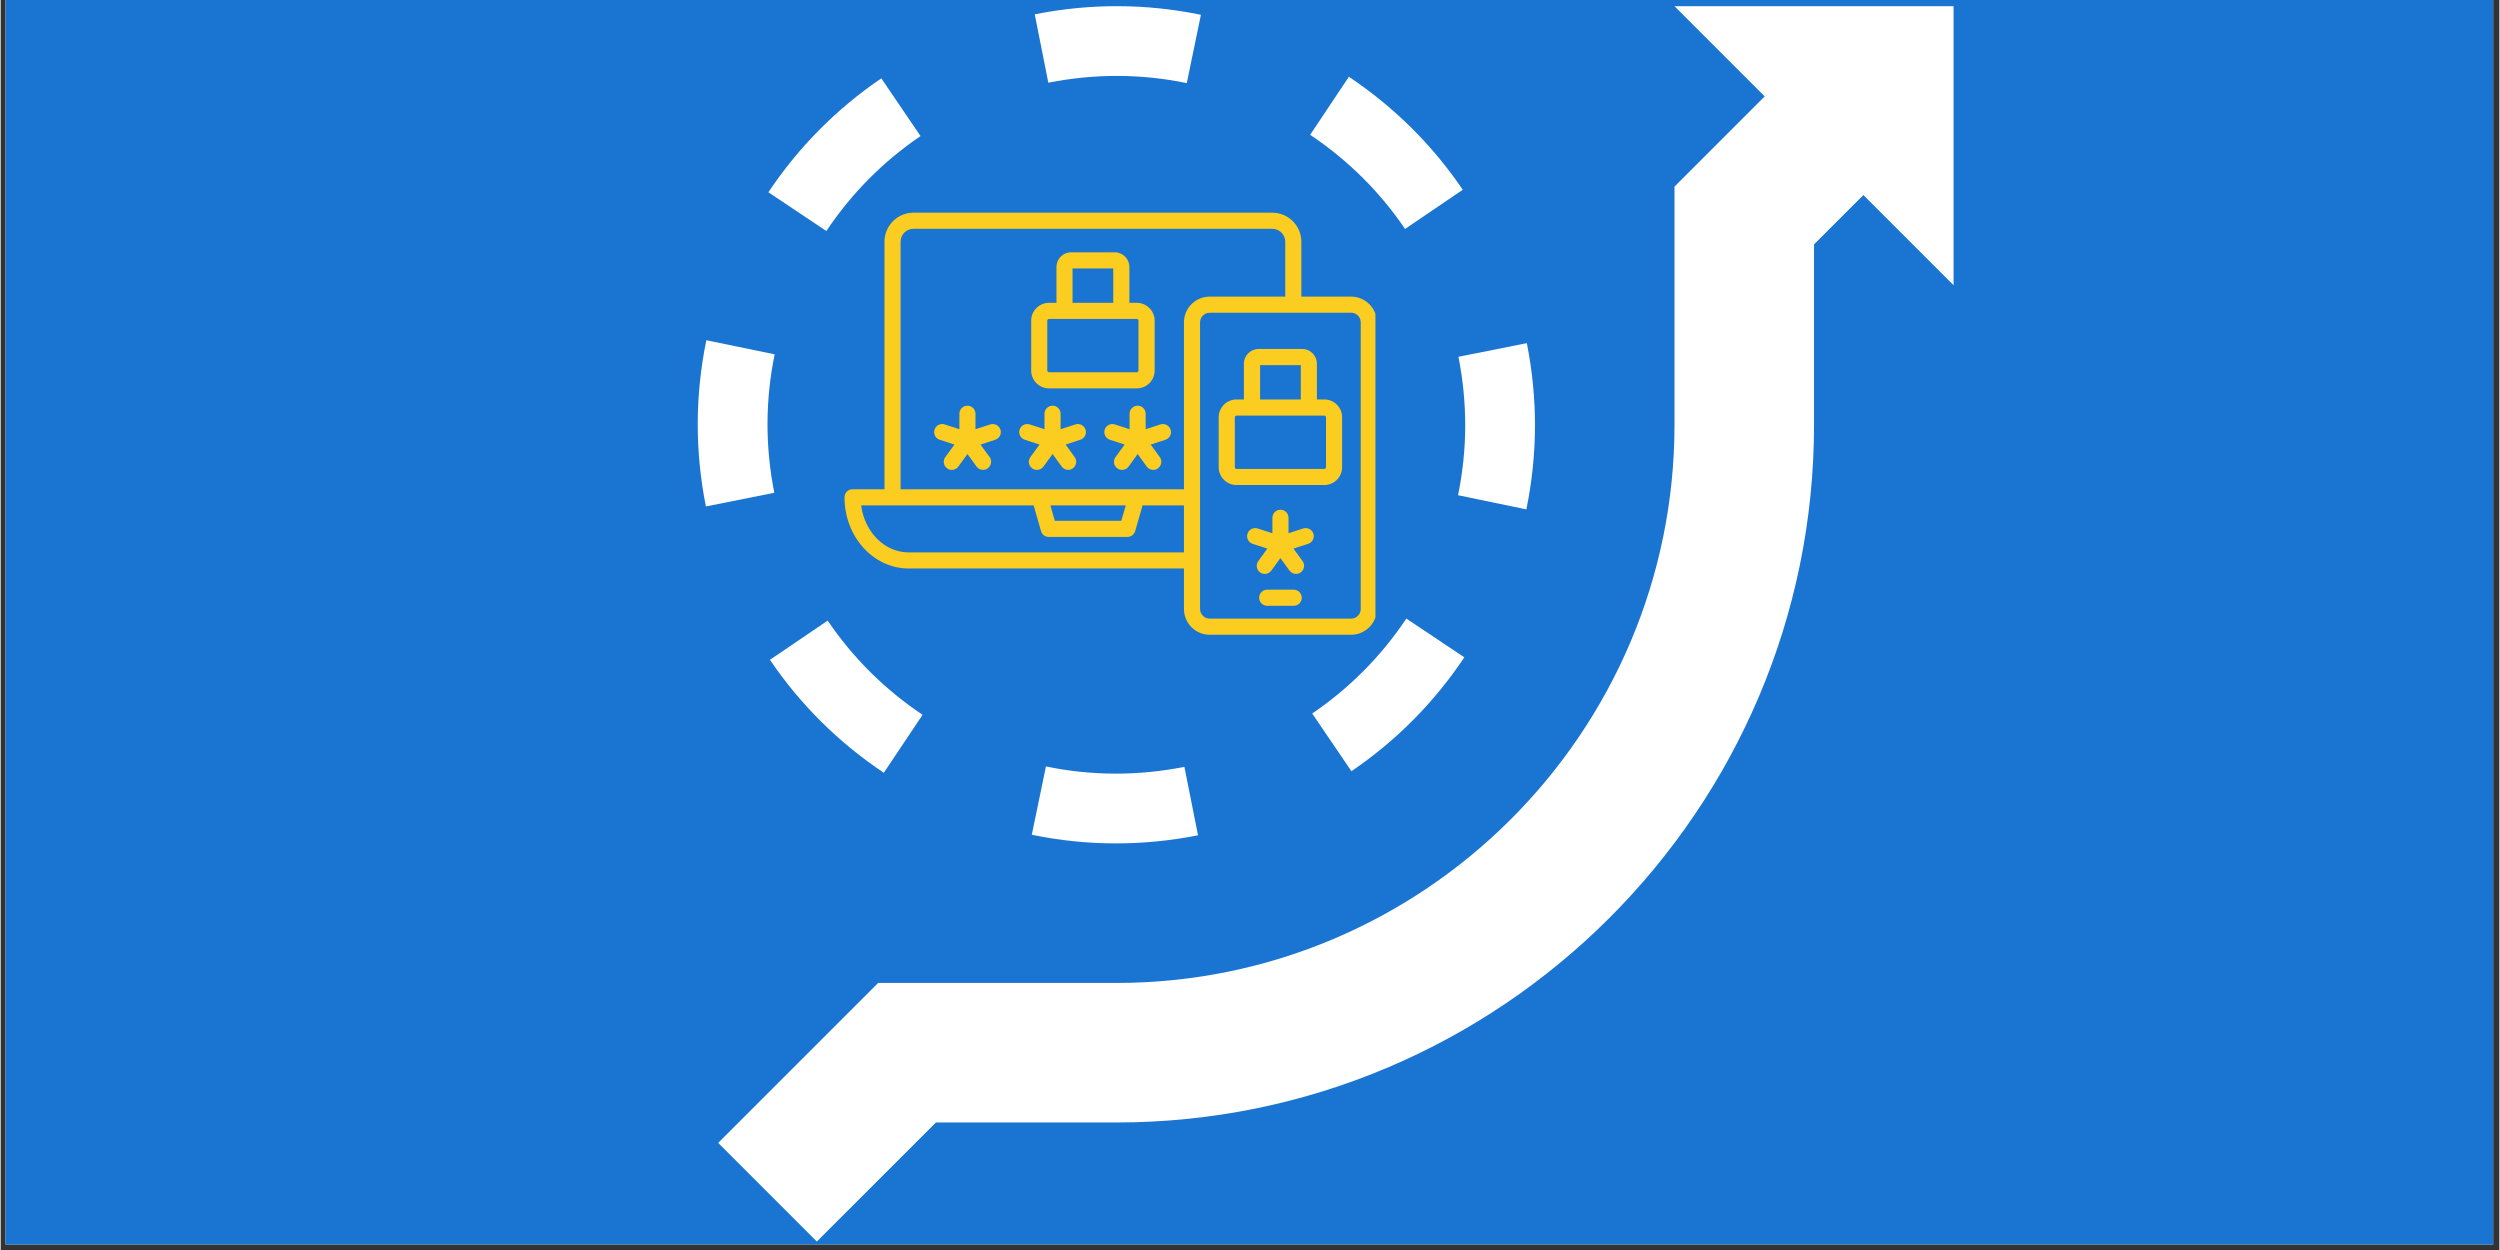 <svg xmlns="http://www.w3.org/2000/svg" xmlns:xlink="http://www.w3.org/1999/xlink" width="300" zoomAndPan="magnify" viewBox="0 0 224.88 112.5" height="150" preserveAspectRatio="xMidYMid meet" version="1.0"><rect x="0" y="0" width="224.88" height="112.5" fill="#333333" stroke="none"/><defs><clipPath id="cb239fdbd6"><path d="M 0.438 0 L 224.324 0 L 224.324 112.004 L 0.438 112.004 Z M 0.438 0 " clip-rule="nonzero"/></clipPath><clipPath id="8e9486acda"><path d="M 62.488 30 L 70 30 L 70 46 L 62.488 46 Z M 62.488 30 " clip-rule="nonzero"/></clipPath><clipPath id="04b1eee681"><path d="M 64 0 L 175.984 0 L 175.984 112 L 64 112 Z M 64 0 " clip-rule="nonzero"/></clipPath><clipPath id="c4458a2022"><path d="M 75.945 19.117 L 123.73 19.117 L 123.73 57.199 L 75.945 57.199 Z M 75.945 19.117 " clip-rule="nonzero"/></clipPath></defs><g clip-path="url(#cb239fdbd6)"><path fill="#ffffff" d="M 0.438 0 L 224.441 0 L 224.441 112.004 L 0.438 112.004 Z M 0.438 0 " fill-opacity="1" fill-rule="nonzero"/><path fill="#1974d2" d="M 0.438 0 L 224.441 0 L 224.441 112.004 L 0.438 112.004 Z M 0.438 0 " fill-opacity="1" fill-rule="nonzero"/></g><path fill="#ffffff" d="M 131.164 44.57 L 137.312 45.844 C 138.332 40.902 138.348 35.871 137.355 30.883 L 131.199 32.109 C 132.023 36.266 132.012 40.461 131.164 44.57 Z M 131.164 44.57 " fill-opacity="1" fill-rule="nonzero"/><path fill="#ffffff" d="M 107.762 75.176 L 106.535 69.016 C 102.379 69.844 98.184 69.832 94.074 68.98 L 92.801 75.129 C 95.309 75.648 97.836 75.906 100.371 75.906 C 102.836 75.906 105.305 75.664 107.762 75.176 Z M 107.762 75.176 " fill-opacity="1" fill-rule="nonzero"/><path fill="#ffffff" d="M 106.75 7.48 L 108.023 1.332 C 103.082 0.312 98.051 0.297 93.066 1.289 L 94.289 7.445 C 98.445 6.617 102.641 6.629 106.75 7.48 Z M 106.75 7.48 " fill-opacity="1" fill-rule="nonzero"/><path fill="#ffffff" d="M 82.789 12.246 L 79.258 7.051 C 75.23 9.789 71.809 13.238 69.094 17.305 L 74.312 20.793 C 76.578 17.402 79.43 14.527 82.789 12.246 Z M 82.789 12.246 " fill-opacity="1" fill-rule="nonzero"/><g clip-path="url(#8e9486acda)"><path fill="#ffffff" d="M 69.66 31.891 L 63.512 30.621 C 62.492 35.559 62.477 40.594 63.469 45.578 L 69.629 44.352 C 68.801 40.195 68.812 36.004 69.66 31.891 Z M 69.66 31.891 " fill-opacity="1" fill-rule="nonzero"/></g><path fill="#ffffff" d="M 74.43 55.855 L 69.234 59.383 C 71.969 63.414 75.418 66.836 79.484 69.551 L 82.973 64.332 C 79.582 62.066 76.711 59.215 74.43 55.855 Z M 74.43 55.855 " fill-opacity="1" fill-rule="nonzero"/><path fill="#ffffff" d="M 118.039 64.215 L 121.566 69.41 C 125.594 66.676 129.016 63.223 131.73 59.16 L 126.512 55.672 C 124.246 59.059 121.395 61.934 118.039 64.215 Z M 118.039 64.215 " fill-opacity="1" fill-rule="nonzero"/><path fill="#ffffff" d="M 126.395 20.605 L 131.59 17.078 C 128.855 13.047 125.406 9.629 121.34 6.91 L 117.852 12.133 C 121.242 14.398 124.117 17.25 126.395 20.605 Z M 126.395 20.605 " fill-opacity="1" fill-rule="nonzero"/><g clip-path="url(#04b1eee681)"><path fill="#ffffff" d="M 158.762 8.676 L 150.645 16.793 L 150.645 38.23 C 150.645 65.93 128.109 88.465 100.414 88.465 L 78.973 88.465 L 64.578 102.859 L 73.457 111.738 L 84.176 101.023 L 100.414 101.023 C 135.035 101.023 163.203 72.855 163.203 38.23 L 163.203 21.996 L 167.645 17.555 L 175.762 25.672 L 175.762 0.559 L 150.645 0.559 Z M 158.762 8.676 " fill-opacity="1" fill-rule="nonzero"/></g><g clip-path="url(#c4458a2022)"><path fill="#fbcd20" d="M 97.637 38.664 C 97.762 39.047 97.555 39.457 97.168 39.578 L 95.848 40.012 L 96.66 41.137 C 97.012 41.621 96.656 42.289 96.078 42.289 C 95.852 42.289 95.633 42.188 95.492 41.992 L 94.672 40.863 L 93.852 41.992 C 93.613 42.316 93.16 42.387 92.836 42.152 C 92.512 41.914 92.438 41.461 92.676 41.137 L 93.496 40.012 L 92.168 39.578 C 91.789 39.457 91.582 39.047 91.703 38.664 C 91.828 38.285 92.238 38.074 92.621 38.199 L 93.945 38.629 L 93.945 37.238 C 93.945 36.836 94.27 36.512 94.672 36.512 C 95.07 36.512 95.395 36.836 95.395 37.238 L 95.395 38.629 L 96.723 38.199 C 97.102 38.074 97.512 38.285 97.637 38.664 Z M 105.293 38.664 C 105.422 39.047 105.211 39.457 104.828 39.578 L 103.504 40.012 L 104.32 41.137 C 104.672 41.621 104.316 42.289 103.738 42.289 C 103.512 42.289 103.293 42.188 103.148 41.992 L 102.332 40.863 L 101.512 41.992 C 101.273 42.316 100.82 42.387 100.496 42.152 C 100.172 41.914 100.098 41.461 100.336 41.137 L 101.156 40.012 L 99.828 39.578 C 99.449 39.457 99.242 39.047 99.363 38.664 C 99.484 38.285 99.895 38.074 100.281 38.199 L 101.602 38.629 L 101.602 37.238 C 101.602 36.836 101.926 36.512 102.332 36.512 C 102.727 36.512 103.051 36.836 103.051 37.238 L 103.051 38.629 L 104.379 38.199 C 104.758 38.074 105.168 38.285 105.293 38.664 Z M 118.145 48.031 C 118.266 48.41 118.059 48.82 117.68 48.945 L 116.352 49.375 L 117.172 50.5 C 117.527 50.988 117.16 51.652 116.586 51.652 C 116.359 51.652 116.137 51.551 115.996 51.355 L 115.176 50.227 L 114.359 51.355 C 114.125 51.68 113.672 51.75 113.348 51.516 C 113.023 51.281 112.949 50.828 113.184 50.5 L 114.004 49.375 L 112.68 48.945 C 112.297 48.82 112.09 48.41 112.215 48.031 C 112.34 47.648 112.75 47.441 113.129 47.562 L 114.457 47.992 L 114.457 46.602 C 114.457 46.199 114.781 45.875 115.176 45.875 C 115.582 45.875 115.906 46.199 115.906 46.602 L 115.906 47.992 L 117.227 47.562 C 117.613 47.441 118.023 47.648 118.145 48.031 Z M 117.098 53.797 C 117.098 54.199 116.77 54.523 116.371 54.523 L 113.992 54.523 C 113.586 54.523 113.262 54.199 113.262 53.797 C 113.262 53.395 113.586 53.07 113.992 53.07 L 116.371 53.07 C 116.77 53.07 117.098 53.395 117.098 53.797 Z M 89.98 38.664 C 90.102 39.047 89.895 39.457 89.508 39.578 L 88.188 40.012 L 89.008 41.137 C 89.352 41.617 88.992 42.289 88.418 42.289 C 88.191 42.289 87.973 42.188 87.832 41.992 L 87.012 40.863 L 86.191 41.992 C 85.953 42.316 85.5 42.387 85.176 42.152 C 84.852 41.914 84.781 41.461 85.02 41.137 L 85.84 40.012 L 84.512 39.578 C 84.133 39.457 83.922 39.047 84.047 38.664 C 84.168 38.285 84.578 38.074 84.965 38.199 L 86.285 38.629 L 86.285 37.238 C 86.285 36.836 86.609 36.512 87.012 36.512 C 87.41 36.512 87.734 36.836 87.734 37.238 L 87.734 38.629 L 89.062 38.199 C 89.441 38.074 89.852 38.285 89.98 38.664 Z M 122.406 54.809 L 122.406 29.012 C 122.406 28.535 122.023 28.145 121.539 28.145 L 108.816 28.145 C 108.34 28.145 107.945 28.535 107.945 29.012 L 107.945 54.809 C 107.945 55.285 108.34 55.676 108.816 55.676 L 121.539 55.676 C 122.023 55.676 122.406 55.285 122.406 54.809 Z M 106.496 29.012 C 106.496 27.734 107.535 26.695 108.816 26.695 L 115.613 26.695 L 115.613 21.754 C 115.613 21.113 115.086 20.594 114.449 20.594 L 82.156 20.594 C 81.512 20.594 80.992 21.113 80.992 21.754 L 80.992 44.031 L 106.496 44.031 Z M 94.477 45.484 L 101.262 45.484 L 100.855 46.875 L 94.875 46.875 Z M 106.496 49.715 L 106.496 45.484 L 102.77 45.484 L 102.105 47.801 C 102.012 48.113 101.73 48.324 101.406 48.324 L 94.328 48.324 C 94.004 48.324 93.719 48.113 93.633 47.801 L 92.965 45.484 L 77.445 45.484 C 77.75 47.875 79.551 49.715 81.715 49.715 Z M 121.539 26.695 L 117.062 26.695 L 117.062 21.754 C 117.062 20.312 115.887 19.141 114.449 19.141 L 82.156 19.141 C 80.711 19.141 79.543 20.312 79.543 21.754 L 79.543 44.031 L 76.668 44.031 C 76.27 44.031 75.945 44.355 75.945 44.758 C 75.945 48.293 78.535 51.164 81.715 51.164 L 106.496 51.164 L 106.496 54.809 C 106.496 56.086 107.535 57.129 108.816 57.129 L 121.539 57.129 C 122.816 57.129 123.859 56.086 123.859 54.809 L 123.859 29.012 C 123.859 27.734 122.816 26.695 121.539 26.695 Z M 94.195 28.863 C 94.195 28.777 94.27 28.703 94.355 28.703 L 102.25 28.703 C 102.336 28.703 102.402 28.777 102.402 28.863 L 102.402 33.348 C 102.402 33.434 102.336 33.504 102.25 33.504 L 94.355 33.504 C 94.27 33.504 94.195 33.434 94.195 33.348 Z M 96.469 24.16 L 100.133 24.16 L 100.133 27.254 L 96.469 27.254 Z M 94.355 34.957 C 93.465 34.957 92.746 34.234 92.746 33.348 L 92.746 28.863 C 92.746 27.973 93.465 27.254 94.355 27.254 L 95.02 27.254 L 95.02 24.031 C 95.02 23.301 95.613 22.707 96.34 22.707 L 100.262 22.707 C 100.992 22.707 101.586 23.301 101.586 24.031 L 101.586 27.254 L 102.25 27.254 C 103.137 27.254 103.859 27.973 103.859 28.863 L 103.859 33.348 C 103.859 34.234 103.137 34.957 102.25 34.957 Z M 119.281 42.047 C 119.281 42.129 119.207 42.203 119.129 42.203 L 111.23 42.203 C 111.145 42.203 111.074 42.133 111.074 42.047 L 111.074 37.559 C 111.074 37.473 111.145 37.402 111.23 37.402 L 119.129 37.402 C 119.207 37.402 119.281 37.473 119.281 37.559 Z M 113.348 32.859 L 117.012 32.859 L 117.012 35.949 L 113.348 35.949 Z M 119.129 35.949 C 120.016 35.949 120.73 36.672 120.73 37.559 L 120.73 42.047 C 120.73 42.934 120.016 43.652 119.129 43.652 L 111.23 43.652 C 110.344 43.652 109.621 42.934 109.621 42.047 L 109.621 37.559 C 109.621 36.672 110.344 35.949 111.23 35.949 L 111.891 35.949 L 111.891 32.73 C 111.891 32 112.492 31.406 113.219 31.406 L 117.137 31.406 C 117.867 31.406 118.461 32 118.461 32.73 L 118.461 35.949 Z M 119.129 35.949 " fill-opacity="1" fill-rule="evenodd"/></g></svg>
